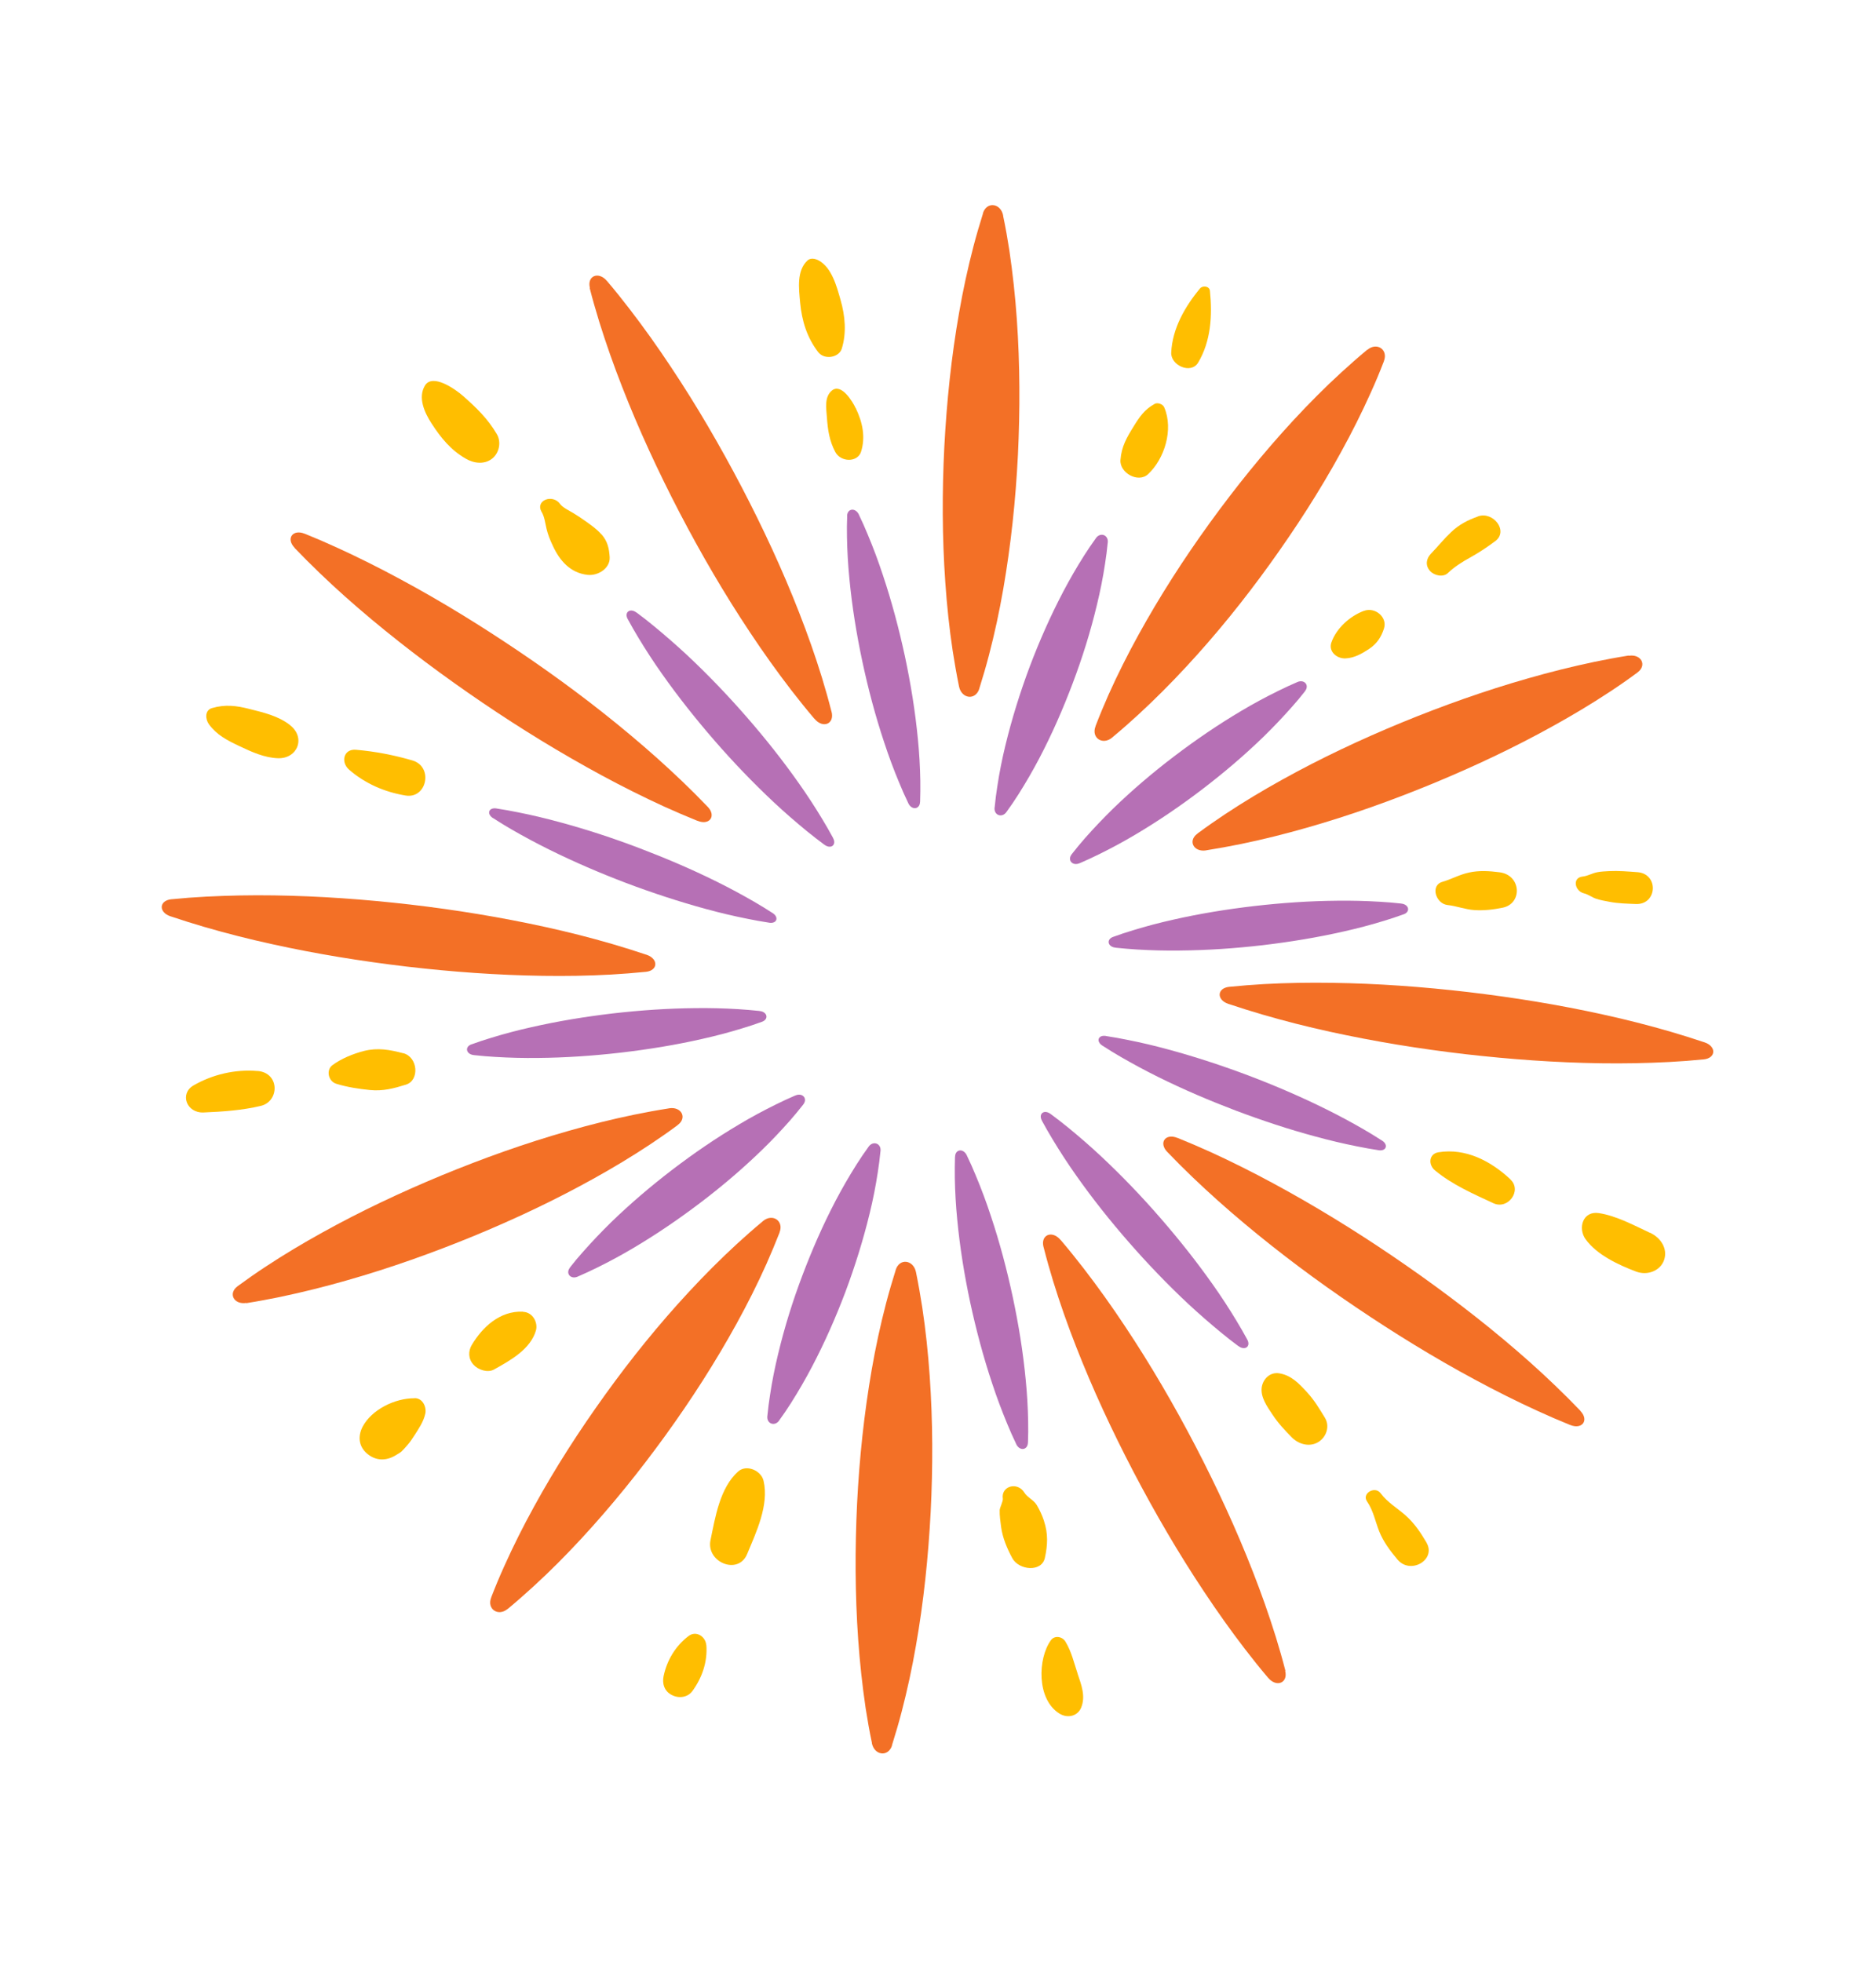 <?xml version="1.0" encoding="UTF-8"?> <svg xmlns="http://www.w3.org/2000/svg" width="218" height="228" viewBox="0 0 218 228" fill="none"><path d="M125.215 194.482C124.789 193.213 124.519 191.975 123.818 190.807C123.451 190.183 122.554 190.041 122.126 190.622C120.592 192.724 120.434 197.486 123.105 199.153C124.068 199.753 125.236 199.448 125.634 198.467C126.179 197.135 125.661 195.828 125.213 194.493L125.215 194.482Z" fill="#FFBE00"></path><path d="M82.07 191.191C81.991 190.205 80.903 189.476 80.024 190.136C78.499 191.284 77.504 192.959 77.116 194.79C76.934 195.655 77.173 196.554 78.088 197.009C78.933 197.434 79.935 197.26 80.462 196.537C81.575 195.002 82.23 193.162 82.082 191.194L82.07 191.191Z" fill="#FFBE00"></path><path d="M114.223 24.774C114.661 23.397 116.274 23.587 116.574 25.046L116.566 25.08C116.852 26.428 117.086 27.773 117.294 29.112C117.687 31.783 117.975 34.449 118.16 37.099C118.53 42.398 118.539 47.659 118.287 52.897C118.023 58.131 117.476 63.324 116.58 68.481C116.133 71.053 115.582 73.622 114.915 76.17C114.582 77.445 114.208 78.72 113.81 79.989C113.805 80.011 113.799 80.034 113.794 80.056C113.359 81.422 111.745 81.233 111.443 79.784C111.448 79.762 111.429 79.733 111.431 79.722C111.158 78.377 110.924 77.031 110.715 75.693C110.31 73.019 110.035 70.356 109.85 67.706C109.479 62.406 109.471 57.145 109.735 51.911C110.012 46.681 110.546 41.484 111.454 36.331C111.901 33.758 112.453 31.19 113.119 28.641C113.453 27.367 113.826 26.091 114.224 24.823C114.227 24.812 114.23 24.8 114.232 24.789L114.223 24.774Z" fill="#F37026"></path><path d="M68.551 33.474C68.19 32.058 69.553 31.496 70.528 32.652C70.528 32.652 70.549 32.67 70.558 32.684C71.465 33.75 72.341 34.843 73.178 35.937C74.866 38.128 76.453 40.372 77.959 42.641C80.983 47.18 83.69 51.841 86.184 56.606C88.666 61.367 90.926 66.217 92.866 71.2C93.842 73.692 94.735 76.22 95.52 78.776C95.912 80.06 96.277 81.347 96.611 82.661C96.606 82.683 96.626 82.701 96.633 82.726C96.994 84.142 95.63 84.704 94.656 83.548C94.635 83.531 94.626 83.516 94.605 83.499C93.698 82.432 92.822 81.339 91.972 80.242C90.285 78.051 88.695 75.818 87.18 73.535C84.156 68.995 81.449 64.335 78.967 59.574C76.497 54.816 74.239 49.954 72.299 44.972C71.323 42.479 70.43 39.951 69.633 37.392C69.242 36.108 68.865 34.817 68.531 33.503C68.534 33.492 68.524 33.478 68.515 33.464L68.551 33.474Z" fill="#F37026"></path><path d="M34.23 63.658C33.205 62.591 34.022 61.473 35.401 62.029C35.413 62.032 35.424 62.035 35.435 62.038C36.714 62.554 37.984 63.102 39.224 63.675C41.718 64.815 44.155 66.04 46.54 67.329C51.312 69.898 55.899 72.732 60.357 75.745C64.816 78.757 69.13 81.967 73.261 85.431C75.332 87.165 77.351 88.963 79.304 90.834C80.285 91.776 81.25 92.736 82.195 93.725C82.216 93.742 82.225 93.755 82.245 93.773C83.259 94.837 82.454 95.958 81.075 95.403C81.052 95.396 81.029 95.39 81.005 95.383C79.728 94.867 78.457 94.319 77.214 93.757C74.72 92.617 72.284 91.392 69.899 90.103C65.129 87.523 60.54 84.7 56.084 81.677C51.639 78.657 47.314 75.444 43.18 71.99C41.109 70.256 39.087 68.469 37.137 66.588C36.156 65.645 35.191 64.686 34.246 63.697C34.246 63.697 34.225 63.68 34.216 63.666L34.23 63.658Z" fill="#F37026"></path><path d="M19.814 106.498C18.404 106.023 18.474 104.661 19.911 104.514C19.922 104.517 19.934 104.52 19.948 104.513C21.272 104.379 22.601 104.279 23.922 104.211C26.564 104.073 29.21 104.026 31.847 104.064C37.121 104.14 42.382 104.522 47.64 105.125C52.895 105.737 58.13 106.587 63.355 107.733C65.962 108.304 68.572 108.964 71.171 109.721C72.47 110.1 73.773 110.512 75.072 110.946L75.141 110.965C76.537 111.447 76.467 112.809 75.044 112.949C75.021 112.942 74.993 112.957 74.981 112.954C73.657 113.088 72.328 113.187 71.005 113.266C68.36 113.414 65.717 113.451 63.08 113.413C57.806 113.337 52.545 112.955 47.289 112.342C42.037 111.719 36.799 110.879 31.577 109.723C28.97 109.152 26.36 108.492 23.761 107.735C22.462 107.356 21.158 106.944 19.86 106.51C19.848 106.507 19.837 106.504 19.825 106.501L19.814 106.498Z" fill="#F37026"></path><path d="M28.622 151.429C27.175 151.657 26.479 150.322 27.606 149.492C27.606 149.492 27.623 149.474 27.637 149.466C28.688 148.697 29.746 147.953 30.82 147.248C32.969 145.827 35.183 144.505 37.428 143.262C41.92 140.765 46.565 138.578 51.334 136.6C56.101 134.634 60.979 132.885 66.02 131.449C68.542 130.725 71.107 130.084 73.71 129.546C75.018 129.279 76.332 129.036 77.676 128.826C77.699 128.832 77.716 128.814 77.742 128.81C79.189 128.582 79.885 129.917 78.758 130.746C78.741 130.765 78.727 130.772 78.71 130.791C77.671 131.564 76.601 132.305 75.525 133.021C73.375 134.442 71.173 135.767 68.914 137.017C64.422 139.514 59.777 141.701 55.011 143.668C50.246 145.623 45.356 147.369 40.315 148.805C37.793 149.529 35.228 150.17 32.623 150.719C31.315 150.986 29.999 151.239 28.655 151.45C28.643 151.447 28.629 151.454 28.615 151.462L28.622 151.429Z" fill="#F37026"></path><path d="M58.997 186.988C57.888 187.915 56.566 187.009 57.072 185.688C57.075 185.676 57.077 185.665 57.08 185.654C57.55 184.43 58.056 183.216 58.593 182.034C59.658 179.657 60.824 177.343 62.067 175.086C64.54 170.57 67.326 166.26 70.324 162.093C73.322 157.925 76.553 153.918 80.084 150.115C81.851 148.207 83.695 146.357 85.625 144.578C86.597 143.685 87.591 142.81 88.619 141.956C88.636 141.937 88.651 141.929 88.668 141.91C89.775 140.996 91.099 141.89 90.594 143.211L90.578 143.278C90.096 144.499 89.59 145.713 89.065 146.898C88 149.276 86.834 151.589 85.591 153.846C83.105 158.359 80.331 162.672 77.321 166.836C74.314 170.989 71.081 175.007 67.562 178.814C65.795 180.722 63.963 182.576 62.021 184.351C61.048 185.244 60.054 186.119 59.027 186.973L58.995 186.999L58.997 186.988Z" fill="#F37026"></path><path d="M103.662 202.855C103.224 204.232 101.61 204.043 101.311 202.583L101.319 202.55C101.032 201.202 100.799 199.856 100.59 198.517C100.197 195.847 99.91 193.181 99.724 190.531C99.354 185.231 99.346 179.97 99.597 174.733C99.862 169.499 100.408 164.306 101.304 159.149C101.751 156.576 102.303 154.008 102.969 151.459C103.303 150.185 103.676 148.909 104.074 147.641C104.08 147.618 104.085 147.596 104.09 147.573C104.526 146.207 106.139 146.397 106.441 147.845C106.436 147.867 106.456 147.897 106.453 147.908C106.727 149.252 106.96 150.598 107.169 151.937C107.574 154.611 107.849 157.273 108.035 159.923C108.405 165.223 108.413 170.484 108.149 175.718C107.873 180.949 107.339 186.145 106.43 191.299C105.983 193.871 105.432 196.44 104.765 198.988C104.432 200.263 104.058 201.538 103.66 202.807C103.657 202.818 103.655 202.829 103.652 202.84L103.662 202.855Z" fill="#F37026"></path><path d="M149.342 194.177C149.703 195.593 148.34 196.155 147.365 194.999C147.365 194.999 147.344 194.981 147.335 194.967C146.428 193.9 145.552 192.808 144.714 191.714C143.027 189.523 141.44 187.279 139.933 185.01C136.909 180.471 134.203 175.81 131.709 171.045C129.227 166.284 126.967 161.434 125.026 156.451C124.05 153.958 123.158 151.431 122.373 148.875C121.981 147.591 121.616 146.304 121.282 144.99C121.287 144.968 121.266 144.95 121.26 144.924C120.899 143.509 122.262 142.947 123.236 144.103C123.257 144.12 123.267 144.135 123.288 144.152C124.195 145.219 125.071 146.312 125.92 147.409C127.608 149.6 129.198 151.833 130.713 154.116C133.737 158.656 136.444 163.316 138.926 168.077C141.396 172.835 143.654 177.697 145.594 182.679C146.57 185.172 147.462 187.7 148.259 190.259C148.651 191.542 149.028 192.833 149.362 194.147C149.359 194.158 149.368 194.173 149.378 194.187L149.342 194.177Z" fill="#F37026"></path><path d="M183.652 163.989C184.677 165.056 183.86 166.174 182.481 165.619C182.469 165.616 182.458 165.612 182.446 165.609C181.168 165.093 179.898 164.545 178.658 163.972C176.164 162.833 173.727 161.608 171.342 160.318C166.57 157.749 161.983 154.916 157.525 151.903C153.066 148.89 148.752 145.68 144.621 142.216C142.55 140.482 140.531 138.684 138.578 136.814C137.597 135.872 136.632 134.911 135.687 133.923L135.637 133.875C134.623 132.81 135.428 131.689 136.807 132.245C136.83 132.251 136.853 132.258 136.876 132.264C138.154 132.78 139.425 133.328 140.668 133.891C143.162 135.03 145.598 136.255 147.983 137.545C152.753 140.124 157.342 142.947 161.798 145.971C166.243 148.991 170.568 152.204 174.702 155.657C176.773 157.391 178.795 159.179 180.745 161.06C181.726 162.002 182.691 162.962 183.636 163.951C183.636 163.951 183.657 163.968 183.666 163.982L183.652 163.989Z" fill="#F37026"></path><path d="M198.07 121.142C199.48 121.617 199.41 122.979 197.973 123.126C197.961 123.123 197.95 123.12 197.936 123.127C196.611 123.261 195.283 123.36 193.962 123.429C191.319 123.566 188.674 123.614 186.037 123.576C180.763 123.5 175.502 123.117 170.244 122.515C164.989 121.903 159.754 121.053 154.529 119.907C151.922 119.336 149.312 118.675 146.713 117.918C145.414 117.54 144.11 117.127 142.812 116.694C142.789 116.688 142.766 116.681 142.743 116.675C141.344 116.203 141.414 114.841 142.84 114.691L142.902 114.686C144.227 114.552 145.556 114.452 146.879 114.373C149.524 114.226 152.167 114.188 154.804 114.227C160.078 114.303 165.339 114.685 170.594 115.298C175.847 115.921 181.084 116.76 186.307 117.916C188.914 118.487 191.524 119.148 194.123 119.905C195.422 120.283 196.726 120.696 198.024 121.129C198.036 121.133 198.047 121.136 198.058 121.139L198.07 121.142Z" fill="#F37026"></path><path d="M189.273 76.213C190.721 75.986 191.417 77.321 190.289 78.15C190.289 78.15 190.273 78.168 190.258 78.176C189.219 78.949 188.149 79.69 187.076 80.395C184.926 81.816 182.713 83.138 180.468 84.38C175.975 86.878 171.331 89.065 166.561 91.042C161.794 93.008 156.916 94.758 151.875 96.194C149.353 96.917 146.788 97.559 144.185 98.097C142.878 98.364 141.552 98.603 140.22 98.817C140.197 98.81 140.18 98.828 140.154 98.833C138.706 99.06 138.01 97.725 139.138 96.896C139.154 96.878 139.169 96.87 139.185 96.852C140.225 96.079 141.294 95.338 142.37 94.622C144.52 93.201 146.722 91.876 148.981 90.625C153.474 88.128 158.118 85.941 162.885 83.975C167.649 82.019 172.539 80.273 177.58 78.837C180.102 78.114 182.667 77.472 185.273 76.923C186.58 76.656 187.897 76.403 189.241 76.192C189.252 76.196 189.267 76.188 189.281 76.181L189.273 76.213Z" fill="#F37026"></path><path d="M158.897 40.654C160.006 39.728 161.328 40.634 160.822 41.955C160.82 41.966 160.817 41.977 160.814 41.989C160.344 43.213 159.838 44.427 159.301 45.609C158.236 47.986 157.07 50.3 155.827 52.557C153.354 57.073 150.568 61.383 147.57 65.55C144.572 69.718 141.341 73.725 137.81 77.528C136.043 79.436 134.199 81.286 132.269 83.064C131.297 83.958 130.303 84.833 129.275 85.687C129.258 85.706 129.243 85.713 129.226 85.732C128.119 86.647 126.795 85.753 127.3 84.432C127.306 84.409 127.311 84.387 127.316 84.365C127.786 83.141 128.292 81.926 128.817 80.741C129.882 78.364 131.048 76.05 132.291 73.793C134.777 69.28 137.551 64.967 140.561 60.803C143.568 56.65 146.801 52.632 150.32 48.825C152.087 46.918 153.919 45.064 155.861 43.289C156.834 42.396 157.828 41.52 158.855 40.667L158.887 40.64L158.897 40.654Z" fill="#F37026"></path><path d="M98.436 59.966C98.464 59.084 99.402 58.968 99.808 59.806C99.808 59.806 99.805 59.817 99.814 59.832C100.185 60.601 100.529 61.374 100.846 62.151C101.495 63.698 102.076 65.262 102.592 66.831C103.638 69.961 104.473 73.115 105.16 76.299C105.835 79.479 106.352 82.674 106.662 85.881C106.821 87.493 106.915 89.109 106.944 90.731C106.958 91.541 106.946 92.357 106.921 93.169C106.919 93.18 106.916 93.191 106.914 93.202C106.885 94.084 105.95 94.189 105.554 93.365C105.554 93.365 105.547 93.34 105.538 93.325C105.167 92.556 104.823 91.783 104.506 91.006C103.857 89.459 103.276 87.895 102.761 86.326C101.715 83.196 100.882 80.031 100.205 76.862C99.53 73.682 99.012 70.487 98.705 67.268C98.546 65.657 98.452 64.04 98.423 62.419C98.409 61.608 98.409 60.789 98.446 59.98C98.446 59.98 98.448 59.969 98.451 59.958L98.436 59.966Z" fill="#B670B5"></path><path d="M72.945 71.955C72.51 71.161 73.205 70.629 73.956 71.189C73.956 71.189 73.967 71.192 73.979 71.196C74.667 71.703 75.339 72.229 75.994 72.773C77.306 73.851 78.573 74.962 79.798 76.095C82.243 78.384 84.538 80.781 86.712 83.271C88.885 85.761 90.938 88.344 92.839 91.045C93.791 92.391 94.695 93.78 95.554 95.203C95.984 95.915 96.399 96.634 96.798 97.371C96.798 97.371 96.816 97.4 96.813 97.411C97.237 98.201 96.553 98.736 95.802 98.177C95.791 98.173 95.779 98.17 95.77 98.156C95.082 97.648 94.41 97.123 93.752 96.589C92.44 95.512 91.17 94.412 89.948 93.267C87.504 90.978 85.209 88.581 83.037 86.081C80.866 83.58 78.813 80.997 76.912 78.296C75.96 76.95 75.056 75.561 74.197 74.137C73.768 73.426 73.353 72.707 72.954 71.969C72.954 71.969 72.956 71.958 72.947 71.944L72.945 71.955Z" fill="#B670B5"></path><path d="M57.278 95.076C56.52 94.584 56.802 93.817 57.692 93.96C57.692 93.96 57.704 93.964 57.715 93.967C58.537 94.092 59.354 94.238 60.167 94.404C61.782 94.723 63.383 95.104 64.971 95.537C68.138 96.388 71.24 97.409 74.285 98.567C77.33 99.725 80.334 101.004 83.281 102.464C84.749 103.193 86.205 103.974 87.637 104.802C88.353 105.217 89.064 105.651 89.759 106.104C89.77 106.107 89.781 106.11 89.79 106.123C90.549 106.615 90.267 107.383 89.376 107.239C89.365 107.236 89.353 107.233 89.342 107.23C88.52 107.104 87.703 106.959 86.89 106.792C85.275 106.473 83.674 106.092 82.086 105.659C78.922 104.798 75.819 103.777 72.772 102.629C69.727 101.471 66.726 100.182 63.778 98.721C62.31 97.993 60.854 97.212 59.422 96.384C58.706 95.969 57.995 95.534 57.301 95.082C57.301 95.082 57.289 95.079 57.278 95.076Z" fill="#B670B5"></path><path d="M55.06 122.623C54.16 122.529 53.968 121.667 54.788 121.374C54.788 121.374 54.8 121.377 54.814 121.37C55.568 121.093 56.329 120.84 57.097 120.612C58.623 120.142 60.171 119.735 61.73 119.387C64.838 118.679 67.987 118.164 71.177 117.786C74.365 117.419 77.581 117.196 80.837 117.166C82.466 117.146 84.106 117.186 85.756 117.285C86.582 117.335 87.413 117.41 88.242 117.495C88.254 117.498 88.266 117.501 88.277 117.504C89.178 117.598 89.358 118.457 88.549 118.753C88.549 118.753 88.524 118.757 88.51 118.765C87.755 119.042 86.994 119.295 86.227 119.523C84.701 119.993 83.152 120.4 81.594 120.747C78.486 121.455 75.325 121.967 72.149 122.338C68.961 122.705 65.745 122.928 62.489 122.958C60.86 122.978 59.22 122.938 57.57 122.838C56.745 122.789 55.91 122.725 55.084 122.629C55.084 122.629 55.072 122.626 55.06 122.623Z" fill="#B670B5"></path><path d="M67.134 148.371C66.319 148.727 65.692 148.009 66.23 147.327C66.23 147.327 66.233 147.316 66.235 147.305C66.722 146.679 67.23 146.07 67.759 145.48C68.806 144.296 69.892 143.158 71.005 142.063C73.257 139.881 75.636 137.852 78.124 135.948C80.613 134.044 83.211 132.266 85.949 130.645C87.312 129.832 88.727 129.07 90.18 128.354C90.907 127.996 91.644 127.652 92.401 127.326C92.401 127.326 92.43 127.311 92.442 127.314C93.254 126.969 93.883 127.677 93.346 128.359C93.343 128.37 93.34 128.381 93.326 128.388C92.839 129.014 92.331 129.622 91.814 130.216C90.767 131.401 89.693 132.542 88.567 133.633C86.316 135.816 83.937 137.845 81.437 139.745C78.936 141.645 76.338 143.424 73.6 145.045C72.237 145.857 70.823 146.62 69.369 147.336C68.642 147.694 67.906 148.037 67.148 148.363C67.148 148.363 67.136 148.36 67.122 148.367L67.134 148.371Z" fill="#B670B5"></path><path d="M90.544 165.101C90.02 165.823 89.073 165.47 89.168 164.584C89.168 164.584 89.17 164.573 89.173 164.561C89.251 163.743 89.354 162.931 89.482 162.126C89.723 160.524 90.04 158.942 90.419 157.377C91.162 154.256 92.114 151.215 93.237 148.244C94.359 145.273 95.63 142.354 97.124 139.508C97.87 138.091 98.679 136.69 99.547 135.318C99.982 134.632 100.441 133.953 100.923 133.292C100.926 133.28 100.929 133.269 100.944 133.261C101.468 132.539 102.414 132.892 102.32 133.778C102.318 133.789 102.315 133.801 102.312 133.812C102.234 134.63 102.131 135.442 102.003 136.247C101.762 137.849 101.446 139.431 101.066 140.996C100.31 144.114 99.358 147.155 98.249 150.129C97.126 153.1 95.843 156.016 94.349 158.862C93.603 160.279 92.794 161.68 91.925 163.052C91.491 163.738 91.031 164.417 90.549 165.078C90.549 165.078 90.546 165.089 90.544 165.101Z" fill="#B670B5"></path><path d="M119.447 167.674C119.419 168.556 118.481 168.672 118.088 167.837C118.088 167.837 118.09 167.826 118.081 167.812C117.71 167.043 117.367 166.27 117.049 165.492C116.403 163.934 115.819 162.382 115.304 160.813C114.258 157.682 113.423 154.528 112.736 151.345C112.06 148.165 111.543 144.969 111.236 141.751C111.077 140.139 110.983 138.523 110.954 136.901C110.94 136.09 110.952 135.275 110.976 134.463C110.979 134.452 110.982 134.441 110.984 134.43C111.012 133.548 111.948 133.443 112.344 134.267C112.344 134.267 112.351 134.292 112.36 134.307C112.731 135.075 113.074 135.849 113.392 136.626C114.041 138.173 114.622 139.737 115.137 141.306C116.183 144.436 117.016 147.601 117.693 150.77C118.369 153.95 118.886 157.146 119.193 160.364C119.352 161.976 119.446 163.592 119.475 165.214C119.489 166.025 119.489 166.843 119.453 167.652C119.453 167.652 119.45 167.663 119.447 167.674Z" fill="#B670B5"></path><path d="M144.939 155.687C145.374 156.481 144.678 157.013 143.928 156.453C143.928 156.453 143.916 156.45 143.904 156.446C143.216 155.939 142.544 155.413 141.889 154.869C140.577 153.792 139.31 152.681 138.085 151.547C135.641 149.258 133.346 146.861 131.172 144.371C128.998 141.881 126.945 139.299 125.044 136.597C124.092 135.252 123.188 133.862 122.329 132.439C121.9 131.727 121.484 131.008 121.086 130.271C121.086 130.271 121.068 130.242 121.07 130.232C120.647 129.441 121.331 128.906 122.081 129.466C122.093 129.469 122.104 129.472 122.114 129.487C122.802 129.994 123.473 130.52 124.131 131.053C125.443 132.131 126.713 133.231 127.935 134.375C130.38 136.664 132.675 139.061 134.846 141.562C137.017 144.062 139.07 146.645 140.971 149.347C141.923 150.692 142.827 152.082 143.686 153.505C144.116 154.216 144.531 154.936 144.93 155.673L144.924 155.695L144.939 155.687Z" fill="#B670B5"></path><path d="M160.605 132.565C161.364 133.057 161.081 133.825 160.191 133.681C160.191 133.681 160.179 133.678 160.168 133.675C159.346 133.549 158.529 133.404 157.717 133.237C156.101 132.918 154.501 132.537 152.913 132.104C149.745 131.253 146.645 130.222 143.598 129.074C140.553 127.916 137.55 126.637 134.602 125.177C133.134 124.448 131.678 123.668 130.246 122.839C129.53 122.425 128.819 121.99 128.125 121.537C128.113 121.534 128.102 121.531 128.093 121.518C127.335 121.026 127.617 120.258 128.507 120.402C128.519 120.405 128.53 120.408 128.553 120.415C129.375 120.54 130.192 120.686 131.004 120.852C132.62 121.171 134.22 121.552 135.808 121.985C138.973 122.847 142.075 123.867 145.123 125.015C148.168 126.173 151.169 127.462 154.116 128.923C155.585 129.652 157.04 130.432 158.472 131.261C159.188 131.675 159.899 132.11 160.594 132.562C160.594 132.562 160.605 132.565 160.617 132.568L160.605 132.565Z" fill="#B670B5"></path><path d="M162.835 105.018C163.735 105.112 163.927 105.973 163.107 106.266C163.107 106.266 163.095 106.263 163.081 106.27C162.327 106.548 161.566 106.8 160.798 107.029C159.272 107.499 157.724 107.906 156.165 108.253C153.057 108.961 149.908 109.476 146.718 109.854C143.53 110.222 140.314 110.445 137.058 110.474C135.429 110.494 133.789 110.455 132.139 110.355C131.314 110.305 130.482 110.231 129.653 110.146C129.641 110.143 129.63 110.139 129.618 110.136C128.717 110.042 128.538 109.184 129.346 108.888C129.346 108.888 129.371 108.883 129.385 108.876C130.14 108.599 130.901 108.346 131.668 108.118C133.194 107.648 134.743 107.241 136.301 106.893C139.409 106.185 142.57 105.673 145.746 105.303C148.934 104.935 152.15 104.712 155.406 104.683C157.035 104.663 158.675 104.702 160.325 104.802C161.151 104.852 161.985 104.915 162.811 105.011C162.811 105.011 162.823 105.014 162.835 105.018Z" fill="#B670B5"></path><path d="M150.749 79.272C151.564 78.916 152.19 79.635 151.653 80.317C151.653 80.317 151.65 80.328 151.647 80.338C151.16 80.965 150.652 81.573 150.123 82.163C149.077 83.347 147.991 84.485 146.877 85.58C144.626 87.763 142.247 89.791 139.758 91.695C137.27 93.599 134.672 95.377 131.934 96.999C130.571 97.811 129.156 98.573 127.702 99.289C126.975 99.647 126.239 99.991 125.482 100.317C125.482 100.317 125.453 100.332 125.441 100.329C124.628 100.674 123.999 99.967 124.537 99.285C124.54 99.273 124.542 99.263 124.557 99.255C125.044 98.629 125.552 98.021 126.069 97.427C127.115 96.243 128.201 95.105 129.315 94.01C131.566 91.827 133.945 89.799 136.446 87.898C138.946 85.998 141.544 84.22 144.282 82.598C145.645 81.786 147.06 81.023 148.514 80.308C149.241 79.95 149.977 79.606 150.734 79.28C150.734 79.28 150.746 79.283 150.761 79.276L150.749 79.272Z" fill="#B670B5"></path><path d="M127.352 62.539C127.875 61.817 128.822 62.17 128.728 63.056C128.728 63.056 128.725 63.067 128.722 63.078C128.644 63.897 128.541 64.709 128.413 65.514C128.172 67.116 127.856 68.698 127.476 70.263C126.733 73.384 125.781 76.425 124.659 79.396C123.536 82.367 122.266 85.286 120.771 88.132C120.026 89.549 119.217 90.95 118.348 92.322C117.914 93.008 117.454 93.687 116.972 94.348C116.969 94.359 116.967 94.371 116.951 94.379C116.428 95.1 115.481 94.748 115.575 93.862C115.578 93.85 115.581 93.839 115.586 93.817C115.664 92.998 115.767 92.186 115.895 91.381C116.136 89.779 116.453 88.197 116.832 86.632C117.588 83.514 118.54 80.473 119.65 77.499C120.772 74.528 122.055 71.613 123.55 68.767C124.295 67.349 125.104 65.949 125.973 64.577C126.407 63.891 126.867 63.212 127.349 62.55C127.349 62.55 127.352 62.539 127.355 62.528L127.352 62.539Z" fill="#B670B5"></path><path d="M97.667 34.824C97.237 33.318 96.661 31.085 95.119 30.261C94.713 30.052 94.191 29.953 93.838 30.268C92.556 31.458 92.829 33.523 92.981 35.188C93.18 37.244 93.74 39.165 95.055 40.896C95.797 41.885 97.485 41.555 97.814 40.535C98.385 38.707 98.218 36.73 97.667 34.824Z" fill="#FFBE00"></path><path d="M99.432 47.432C99.096 46.712 97.757 44.456 96.648 45.408C95.774 46.167 96.015 47.452 96.09 48.525C96.197 49.949 96.366 51.214 97.066 52.534C97.707 53.73 99.644 53.767 100.054 52.512C100.592 50.819 100.248 49.116 99.444 47.436L99.432 47.432Z" fill="#FFBE00"></path><path d="M140.599 33.79C140.538 33.236 139.742 33.17 139.452 33.519C137.699 35.63 136.229 38.178 136.103 40.98C136.031 42.473 138.397 43.524 139.228 42.146C140.709 39.661 140.896 36.709 140.599 33.79Z" fill="#FFBE00"></path><path d="M135.287 47.342C135.133 46.967 134.522 46.748 134.183 46.938C132.996 47.591 132.425 48.441 131.743 49.544C130.939 50.839 130.321 51.888 130.204 53.458C130.082 54.944 132.251 56.18 133.408 55.115C135.307 53.344 136.392 49.944 135.296 47.357L135.287 47.342Z" fill="#FFBE00"></path><path d="M158.499 70.992C156.849 71.608 155.286 73.025 154.707 74.683C154.355 75.701 155.319 76.561 156.345 76.521C157.397 76.476 158.271 75.959 159.087 75.425C159.994 74.823 160.499 74.06 160.825 73.047C161.248 71.732 159.792 70.51 158.485 71L158.499 70.992Z" fill="#FFBE00"></path><path d="M171.735 60.031C170.533 60.455 169.532 60.983 168.628 61.843C167.789 62.64 167.063 63.539 166.266 64.371C165.749 64.918 165.591 65.696 166.175 66.354C166.67 66.916 167.724 67.12 168.262 66.591C169.039 65.847 169.932 65.3 170.884 64.77C171.907 64.201 172.816 63.589 173.757 62.891C175.336 61.716 173.514 59.394 171.752 60.012L171.735 60.031Z" fill="#FFBE00"></path><path d="M174.259 101.379C173.048 101.223 171.88 101.149 170.707 101.408C169.588 101.647 168.67 102.186 167.596 102.496C166.175 102.916 166.849 105.033 168.21 105.184C169.27 105.298 170.25 105.7 171.332 105.773C172.478 105.841 173.545 105.714 174.636 105.49C176.937 105.005 176.788 101.709 174.259 101.379Z" fill="#FFBE00"></path><path d="M190.279 101.367C189.166 101.284 188.08 101.187 186.97 101.243C186.521 101.267 186.061 101.287 185.622 101.37C185.004 101.484 184.521 101.808 183.901 101.876C182.662 102.011 183.004 103.587 184.08 103.831C184.547 103.939 185.004 104.297 185.461 104.448C185.974 104.626 186.532 104.713 187.062 104.816C188.076 105.008 189.07 105.023 190.083 105.065C192.581 105.18 192.809 101.559 190.268 101.363L190.279 101.367Z" fill="#FFBE00"></path><path d="M175.527 137.076C173.251 134.938 170.315 133.406 167.154 133.92C166.041 134.101 165.94 135.356 166.753 136.03C168.772 137.695 171.193 138.75 173.543 139.843C175.24 140.627 176.893 138.375 175.524 137.087L175.527 137.076Z" fill="#FFBE00"></path><path d="M191.716 143.271C189.849 142.401 187.837 141.307 185.814 140.992C183.923 140.692 183.327 142.747 184.257 144.033C185.558 145.837 188.08 147.017 190.131 147.788C191.457 148.287 192.945 147.68 193.371 146.452C193.826 145.152 193.01 143.852 191.719 143.26L191.716 143.271Z" fill="#FFBE00"></path><path d="M153.958 164.769C153.328 163.74 152.722 162.717 151.888 161.816C150.976 160.824 150.073 159.845 148.671 159.613C147.557 159.427 146.754 160.298 146.617 161.251C146.465 162.375 147.232 163.455 147.867 164.405C148.519 165.394 149.284 166.216 150.119 167.059C150.955 167.901 152.228 168.202 153.206 167.591C154.108 167.04 154.578 165.784 153.958 164.769Z" fill="#FFBE00"></path><path d="M165.752 179.25C165.064 178.098 164.366 177.037 163.335 176.127C162.344 175.252 161.225 174.609 160.429 173.544C159.777 172.659 158.217 173.573 158.849 174.487C159.59 175.573 159.796 176.763 160.263 177.958C160.756 179.195 161.525 180.218 162.401 181.259C163.899 183.048 166.956 181.283 165.75 179.261L165.752 179.25Z" fill="#FFBE00"></path><path d="M121.32 176.768C121.114 176.144 120.816 175.481 120.471 174.912C120.117 174.328 119.348 174.006 119.042 173.483C118.232 172.157 116.309 172.713 116.531 174.18C116.578 174.465 116.192 175.194 116.168 175.506C116.142 176.101 116.259 176.889 116.335 177.477C116.513 178.755 117.008 179.921 117.628 181.087C118.392 182.506 121.056 182.76 121.42 181.057C121.743 179.578 121.813 178.264 121.311 176.754L121.32 176.768Z" fill="#FFBE00"></path><path d="M88.729 172.102C88.451 170.894 86.738 170.166 85.779 171.017C83.647 172.921 83.122 176.321 82.566 178.987C82.019 181.559 85.788 183.134 86.826 180.603C87.85 178.128 89.392 174.928 88.729 172.102Z" fill="#FFBE00"></path><path d="M60.773 152.448C58.069 152.32 56.027 154.283 54.821 156.317C54.404 157.022 54.395 157.913 55.022 158.607C55.568 159.219 56.666 159.564 57.383 159.179C59.286 158.129 61.654 156.81 62.281 154.624C62.529 153.73 61.925 152.514 60.794 152.466L60.773 152.448Z" fill="#FFBE00"></path><path d="M45.828 169.211C45.828 169.211 45.8 169.227 45.786 169.235C45.729 169.266 45.729 169.266 45.828 169.211Z" fill="#FFBE00"></path><path d="M48.192 162.508C45.854 162.49 43.18 163.856 42.148 165.794C41.605 166.825 41.609 168.047 42.658 168.944C43.699 169.826 44.894 169.778 45.93 169.168C45.973 169.145 46.033 169.104 46.165 169.024C46.338 168.932 46.516 168.818 46.658 168.694C46.882 168.488 47.077 168.249 47.28 168.025C47.619 167.652 47.873 167.266 48.149 166.84C48.664 166.035 49.215 165.241 49.425 164.291C49.578 163.583 49.163 162.502 48.183 162.494L48.192 162.508Z" fill="#FFBE00"></path><path d="M29.933 124.477C27.299 124.246 24.643 124.9 22.477 126.157C20.855 127.102 21.656 129.379 23.658 129.294C25.884 129.202 28.189 129.04 30.317 128.526C32.47 128.008 32.531 124.699 29.947 124.47L29.933 124.477Z" fill="#FFBE00"></path><path d="M46.868 122.415C45.276 121.991 43.888 121.751 42.314 122.14C41.026 122.47 39.644 123.039 38.61 123.81C37.889 124.357 38.123 125.668 39.09 125.963C40.322 126.344 41.704 126.559 42.971 126.684C44.515 126.841 45.782 126.493 47.182 126.056C48.77 125.556 48.578 122.861 46.859 122.401L46.868 122.415Z" fill="#FFBE00"></path><path d="M33.674 84.245C32.31 83.201 30.654 82.818 29.029 82.409C27.441 82 26.173 81.851 24.642 82.293C23.771 82.541 23.854 83.594 24.281 84.182C25.202 85.434 26.409 86.046 27.813 86.713C29.24 87.387 30.748 88.082 32.325 88.123C34.574 88.18 35.576 85.715 33.671 84.256L33.674 84.245Z" fill="#FFBE00"></path><path d="M47.916 88.378C45.764 87.754 43.578 87.326 41.359 87.14C39.911 87.021 39.577 88.586 40.555 89.443C42.431 91.077 44.696 92.053 47.122 92.456C49.605 92.876 50.399 89.106 47.916 88.378Z" fill="#FFBE00"></path><path d="M57.722 50.438C56.675 48.652 55.367 47.398 53.804 46.014C52.97 45.279 50.26 43.327 49.373 44.824C48.553 46.199 49.303 47.924 50.171 49.252C51.26 50.91 52.364 52.292 54.136 53.316C55.132 53.888 56.326 53.992 57.199 53.295C57.995 52.657 58.29 51.402 57.731 50.452L57.722 50.438Z" fill="#FFBE00"></path><path d="M69.882 62.102C69.373 61.516 68.691 61.032 68.062 60.587C67.572 60.239 67.1 59.919 66.588 59.611C66.173 59.366 65.381 58.98 65.109 58.6C64.246 57.355 62.132 58.145 62.953 59.519C63.282 60.078 63.356 60.821 63.507 61.446C63.669 62.133 63.928 62.777 64.236 63.423C65.017 65.124 66.252 66.59 68.276 66.812C69.501 66.947 70.92 66.042 70.848 64.763C70.784 63.767 70.62 62.928 69.905 62.109L69.882 62.102Z" fill="#FFBE00"></path></svg> 